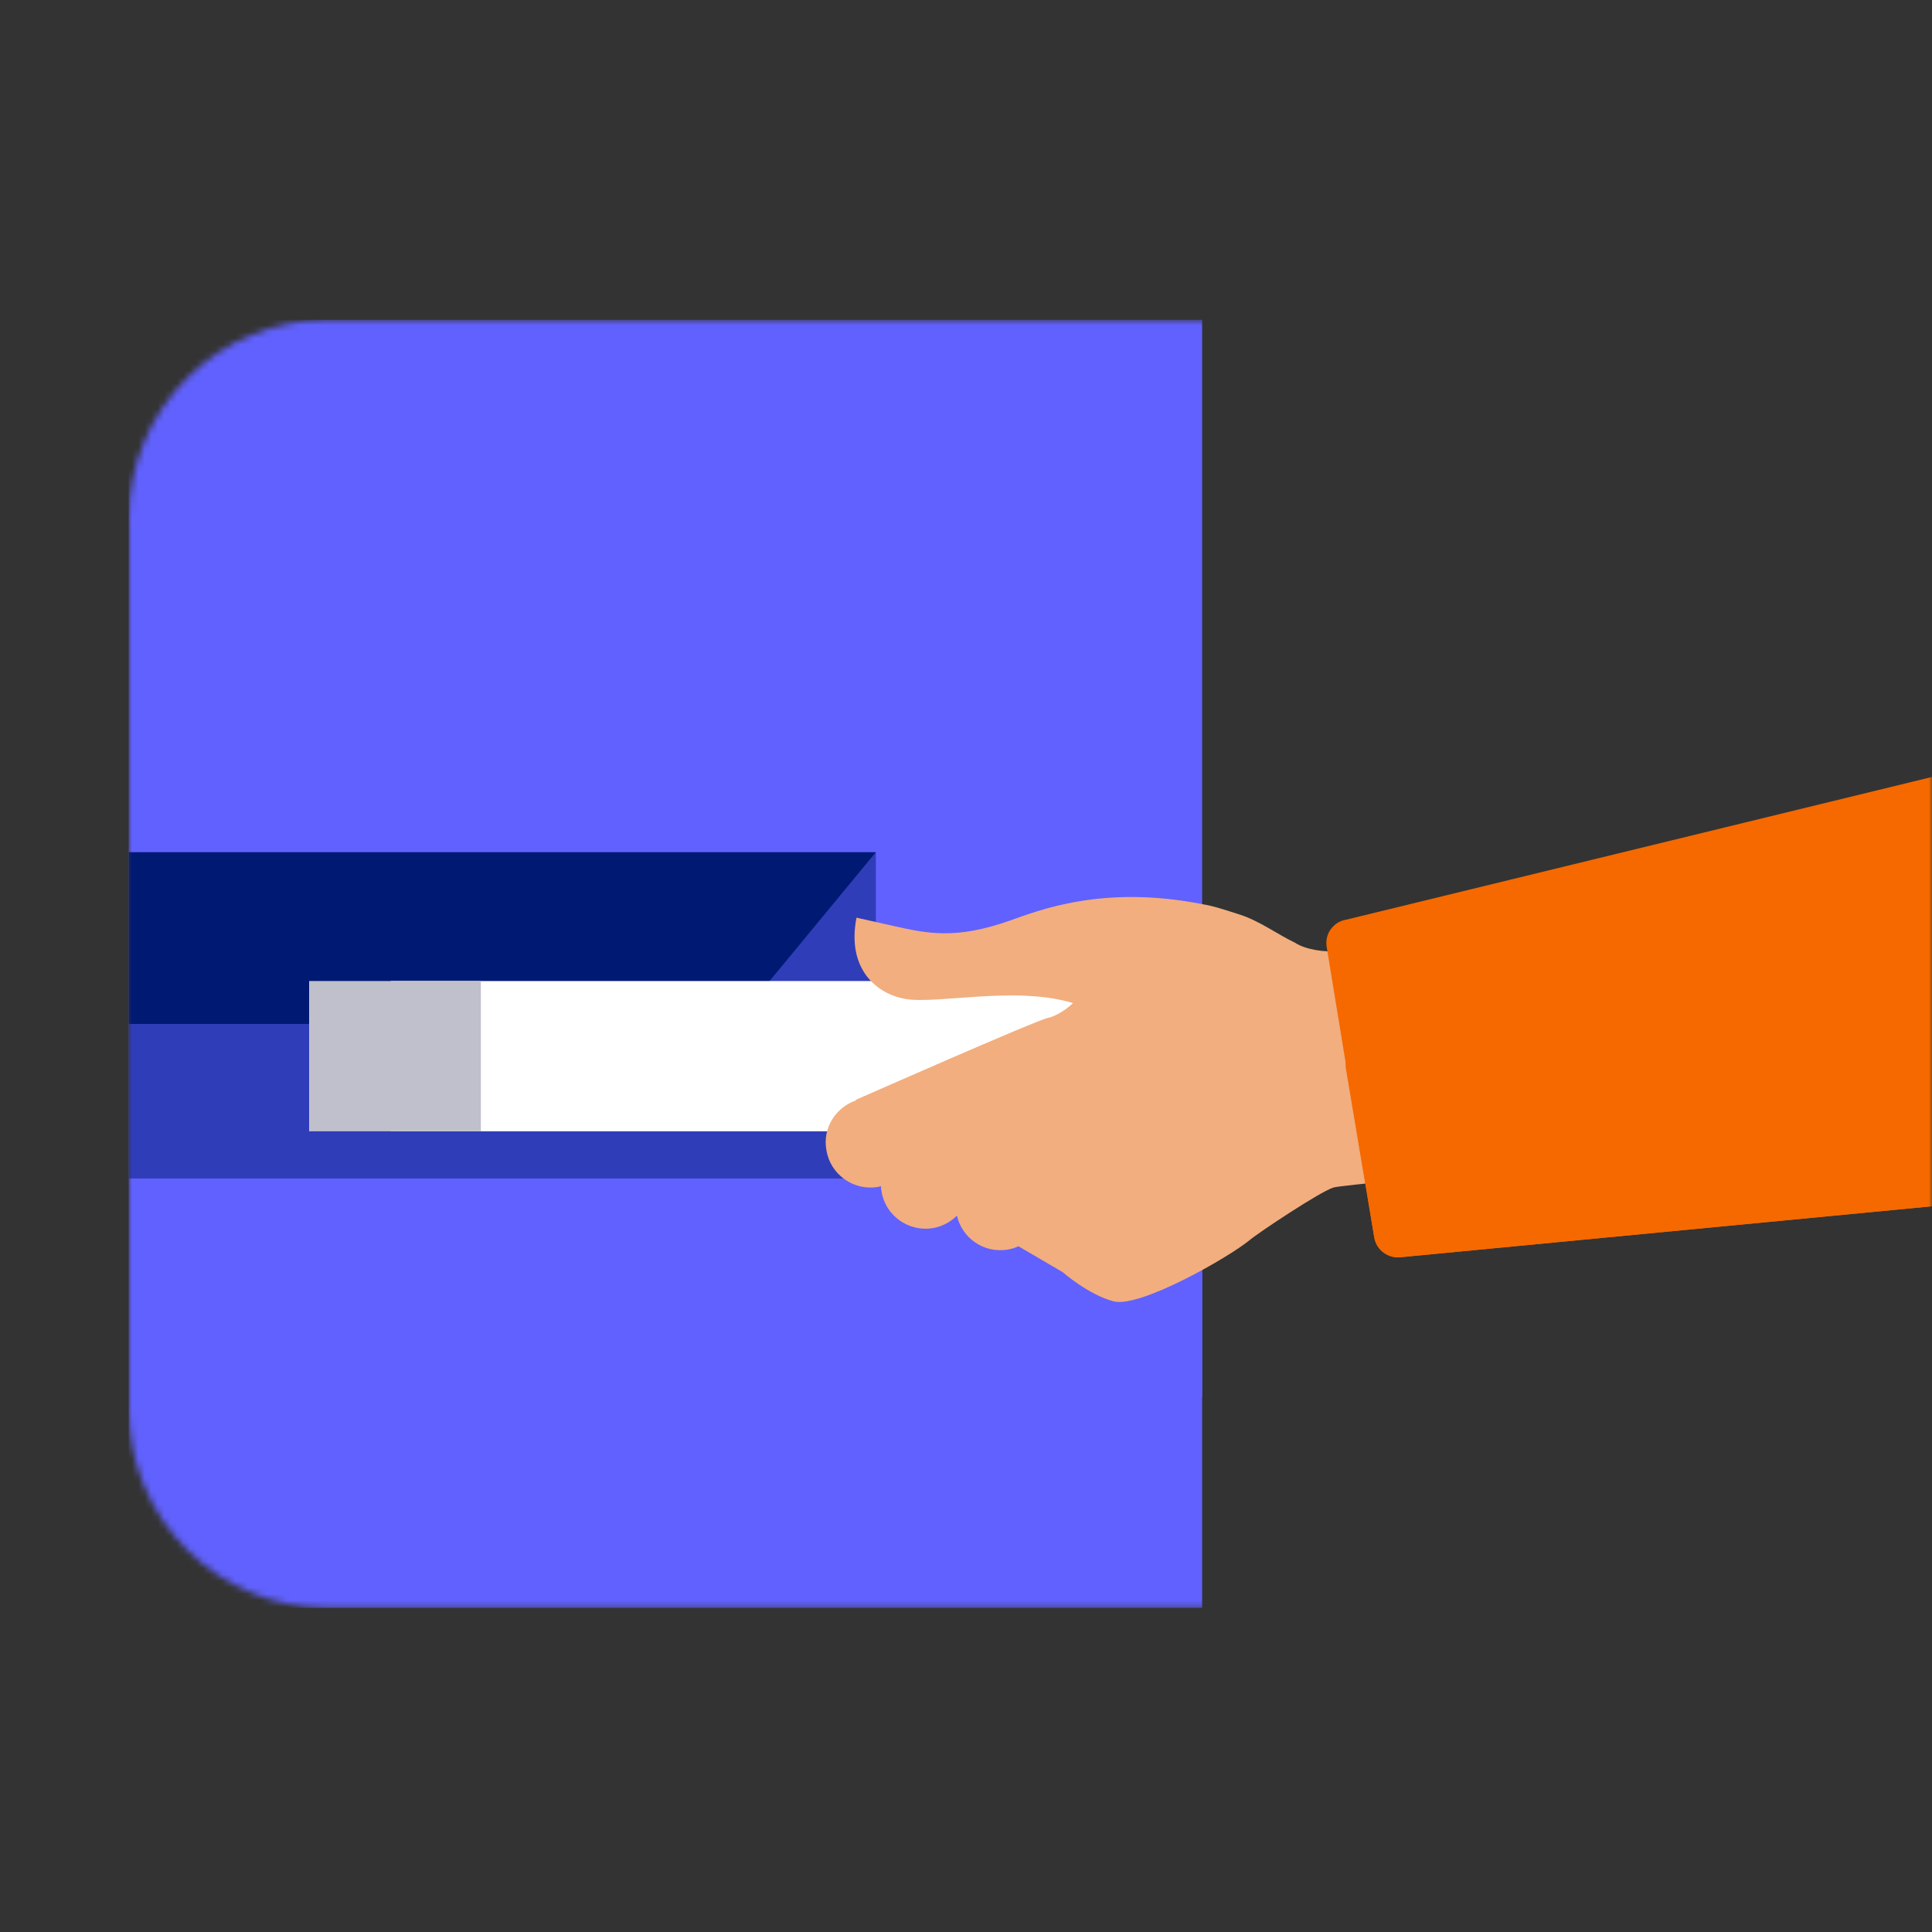<svg width="300" height="300" viewBox="0 0 300 300" fill="none" xmlns="http://www.w3.org/2000/svg">
<rect x="0" y="0" width="300" height="300" fill="#333333" stroke="none"/>
<mask id="mask0_8286_1701" style="mask-type:alpha" maskUnits="userSpaceOnUse" x="20" y="49" width="280" height="201">
<path d="M300 249.667V80.436C299.976 72.283 296.727 64.471 290.961 58.705C285.196 52.94 277.384 49.691 269.23 49.666H50.77C42.616 49.691 34.804 52.94 29.039 58.705C23.273 64.471 20.024 72.283 20 80.436L20 218.897C20.024 227.05 23.273 234.863 29.039 240.628C34.804 246.393 42.616 249.643 50.77 249.667H300Z" fill="white"/>
</mask>
<g mask="url(#mask0_8286_1701)">
<path d="M20 49.666H186.667V249.667H20V49.666Z" fill="#6161FF"/>
<path fill-rule="evenodd" clip-rule="evenodd" d="M186.667 217V154.63C177.529 154.459 171.186 156.724 167.594 158.007C167.295 158.113 167.016 158.213 166.755 158.304C158.374 161.242 154.011 160.291 148.783 159.125L142.994 157.829C141.439 165.821 146.148 169.666 150.555 170.444C152.425 170.769 155.317 170.556 158.671 170.308C164.228 169.898 171.055 169.395 176.605 171.092C175.525 172.172 173.754 173.209 172.76 173.382C171.162 173.641 142.865 186.126 142.865 186.126L142.908 186.212C139.754 187.292 137.681 190.533 138.329 193.945C138.933 197.704 142.519 200.253 146.278 199.648L146.796 199.518C146.796 199.778 146.839 200.08 146.883 200.339C147.487 204.098 151.073 206.647 154.832 206.042C156.301 205.783 157.597 205.091 158.59 204.098C159.411 207.64 162.824 209.973 166.453 209.368C167.014 209.282 167.619 209.109 168.138 208.85L175.007 212.868C175.007 212.868 178.981 216.367 182.913 217.404C183.786 217.634 185.104 217.453 186.667 217Z" fill="#6161FF"/>
<path d="M20 49.666H186.667L20 249.667V49.666Z" fill="#6161FF"/>
<path d="M37.334 160.333H153.333V194.333H37.334V160.333Z" fill="#6161FF"/>
<path d="M20 132.333H136V183H20V132.333Z" fill="#303DB9"/>
<path d="M20 132.333H136L114 159H20V132.333Z" fill="#001A73"/>
<path d="M60.667 152.333H170V175.667H60.667V152.333Z" fill="white"/>
<path d="M48 152.333H74.667V175.667H48V152.333Z" fill="#BFC0CB"/>
<path d="M132.908 170.879L132.865 170.793C132.865 170.793 161.162 158.308 162.76 158.049C163.754 157.876 165.525 156.839 166.605 155.759C157.706 153.037 145.523 155.975 140.555 155.111C136.148 154.333 131.439 150.488 132.994 142.496L138.783 143.792C144.011 144.959 148.374 145.909 156.755 142.971C161.205 141.416 171.185 137.312 186.823 140.422C188.508 140.682 190.884 141.502 192.526 142.021C195.593 143.014 198.229 145.002 201.08 146.384C202.808 147.507 205.832 147.853 207.301 147.68C209.634 147.421 214.991 146.816 214.991 146.816C228.902 144.138 272.492 134.806 272.492 134.806L279.75 177.705C279.75 177.705 209.202 183.71 207.042 184.402C204.882 185.093 195.248 191.53 194.038 192.567C190.928 195.159 177.017 203.151 172.913 202.071C168.981 201.034 165.007 197.535 165.007 197.535L158.138 193.517C157.619 193.776 157.014 193.949 156.453 194.035C152.824 194.64 149.411 192.307 148.59 188.765C147.596 189.759 146.3 190.45 144.832 190.709C141.073 191.314 137.487 188.765 136.882 185.006C136.839 184.747 136.796 184.445 136.796 184.186C136.623 184.229 136.45 184.272 136.278 184.315C132.519 184.92 128.933 182.371 128.329 178.613C127.681 175.2 129.754 171.959 132.908 170.879Z" fill="#F2AE7E"/>
<path d="M206.005 147.032L213.392 192.134C213.738 194.165 215.638 195.504 217.669 195.201L356 181.941V107L209.072 142.798C207.041 143.1 205.659 145.044 206.005 147.032Z" fill="#F56900"/>
<path d="M209 166L213.392 192.134C213.738 194.165 215.639 195.504 217.669 195.201L356 181.941L358.995 125.968L212.067 161.766C210.037 162.069 208.654 164.013 209 166Z" fill="#F56900"/>
</g>
</svg>
